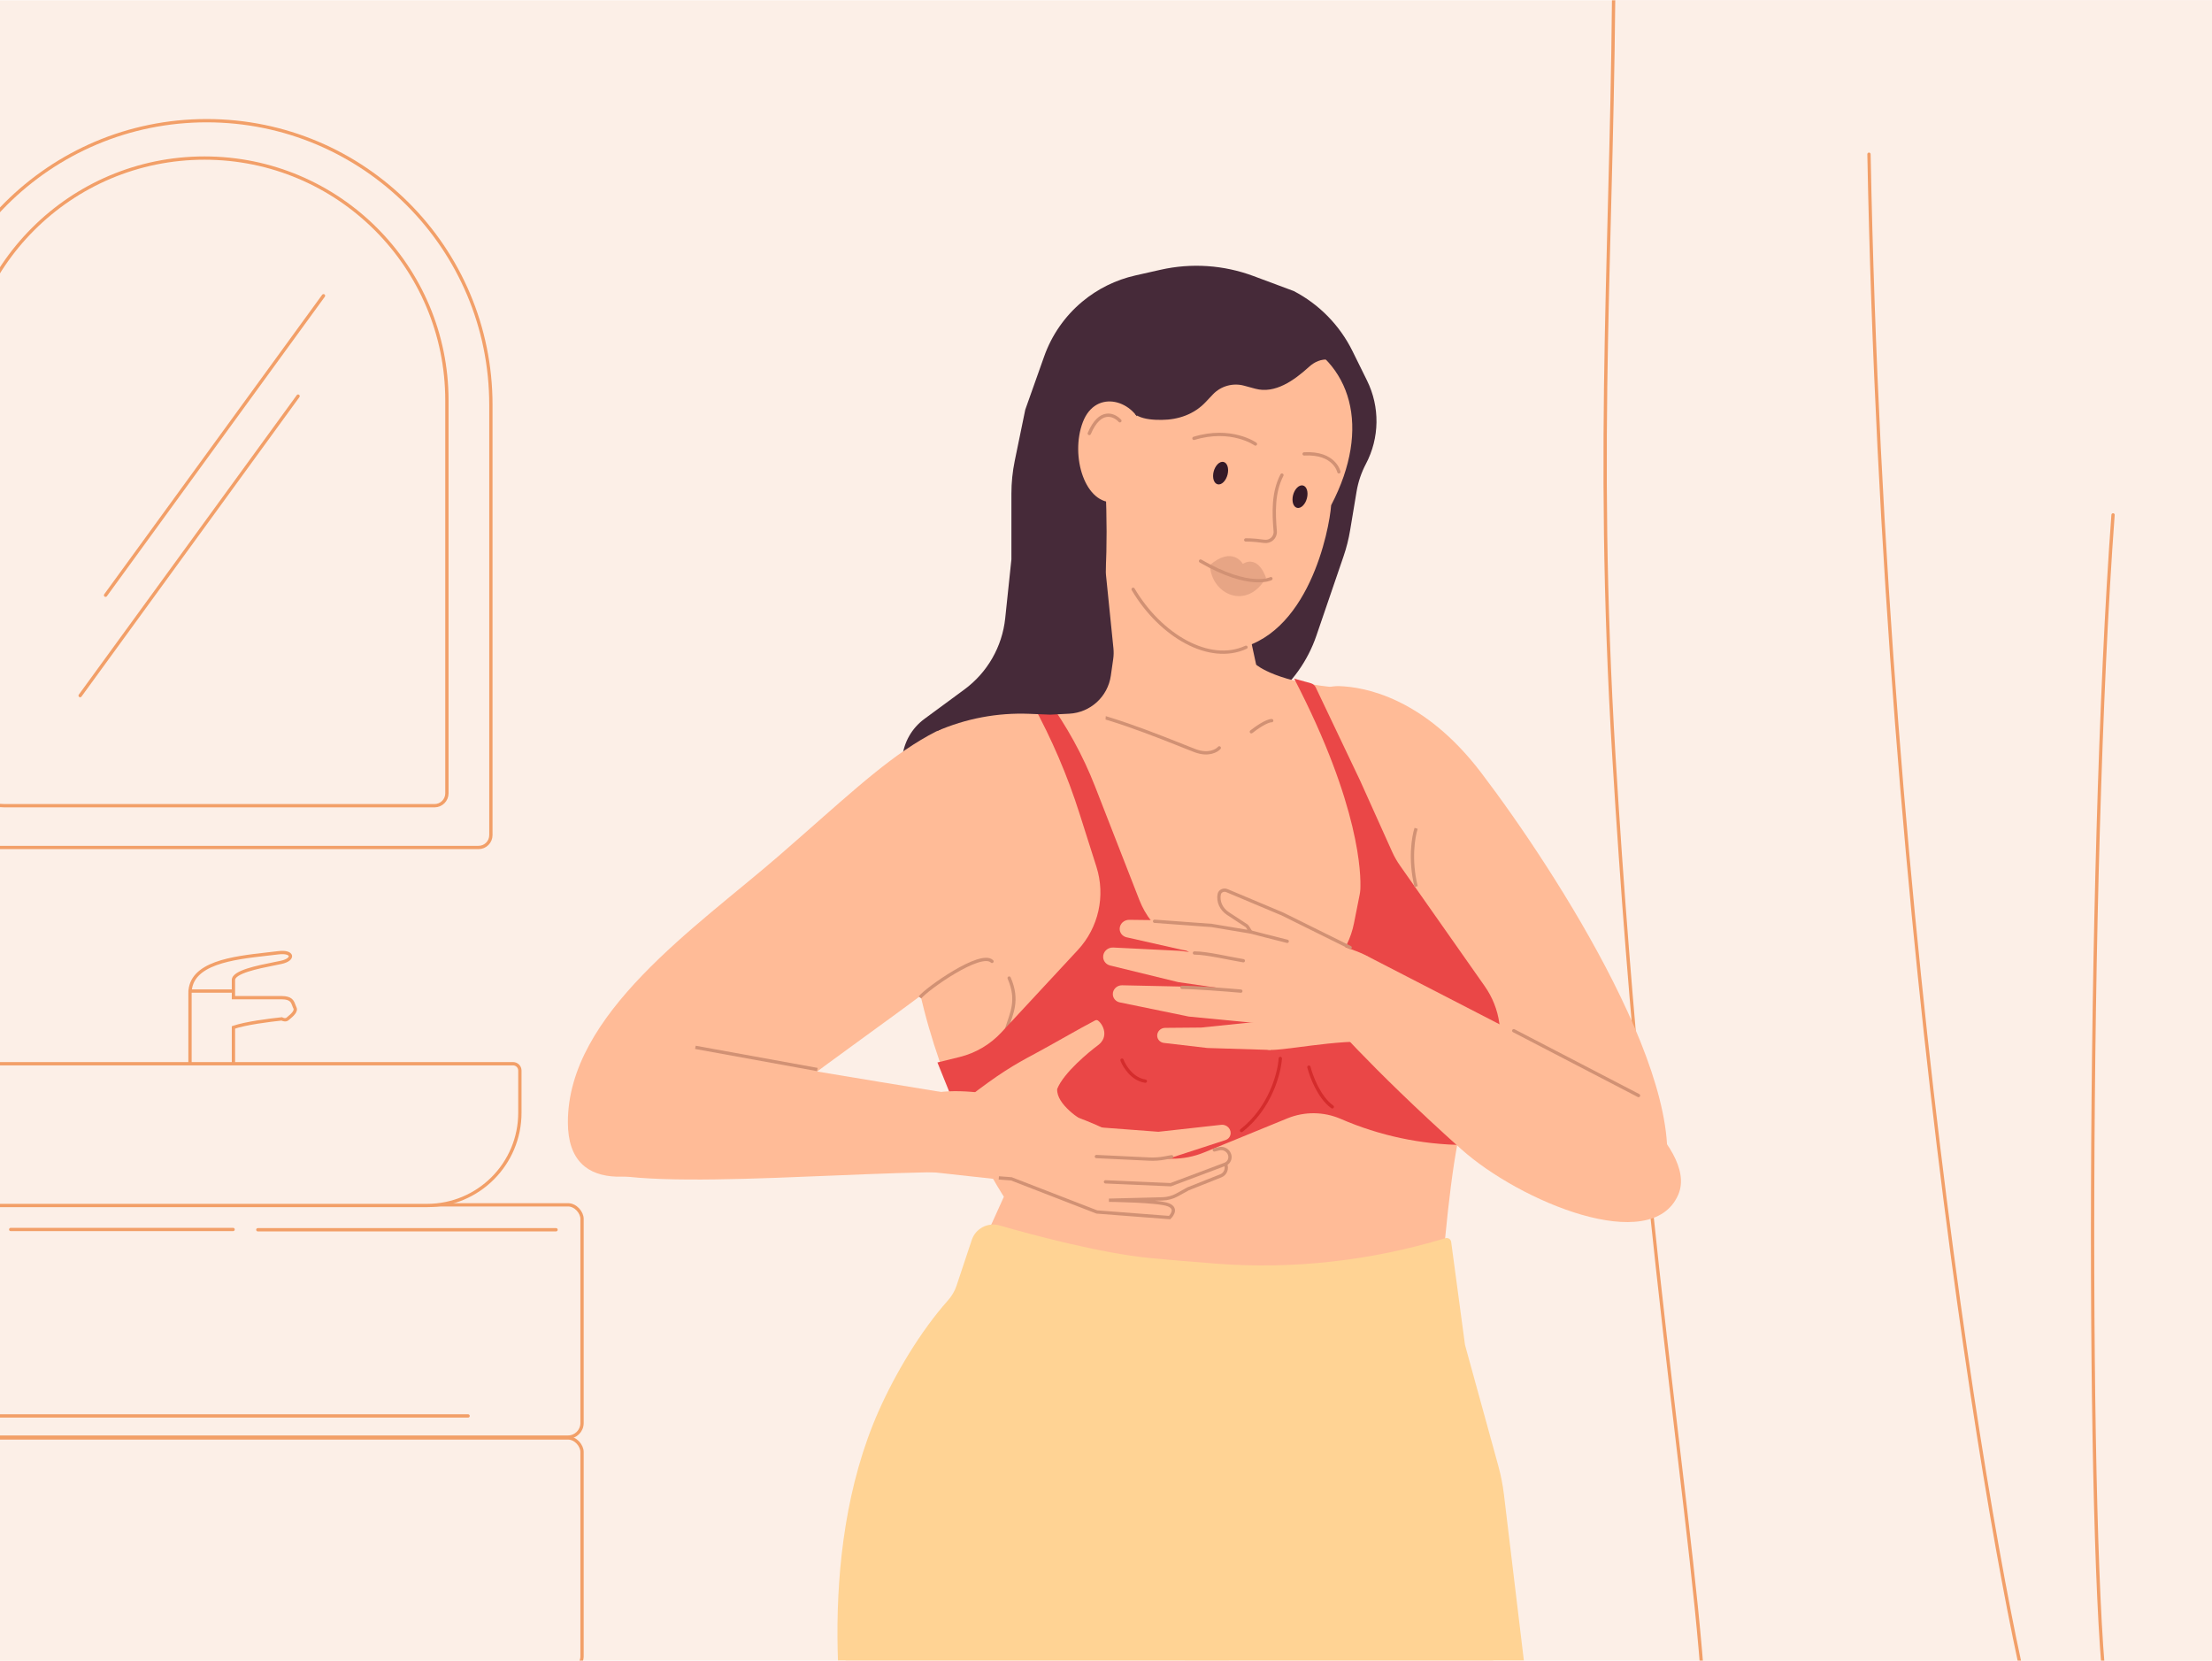 <?xml version="1.0" encoding="utf-8"?>
<svg xmlns="http://www.w3.org/2000/svg" fill="none" height="750" viewBox="0 0 1006 755" width="999">
<g clip-path="url(#clip0_671_378)">
<rect fill="#FCEFE7" height="755" transform="matrix(-1 0 0 1 1006 0)" width="1006"/>
<path d="M1069.56 -25.063L1079.46 755.03C1079.49 756.861 1078.52 758.548 1076.88 759.362C1069.09 763.229 1044.9 774 1017 774C983 774 958 768 958 768L960.111 778.556C960.616 781.078 959.125 783.564 956.624 784.164C952.591 785.131 946.557 786.304 942 786C934.5 785.5 925 783 925 783L929.242 799.969C929.706 801.823 929.069 803.761 927.459 804.793C919.71 809.764 893.751 823.093 843 819C791.354 814.835 779.26 806.507 776.661 803.841C776.162 803.33 776 802.647 775.999 801.933C775.768 719.738 749.008 592.468 734 344C725.112 196.858 733.778 107.254 733.996 -24.97C734 -27.731 736.239 -30 739 -30H1064.56C1067.3 -30 1069.53 -27.8 1069.56 -25.063Z" fill="#FCEFE7" stroke="#F29F68" stroke-linecap="round" stroke-width="1.5"/>
<path d="M926 786C910 734 857 435 850 70" stroke="#F29F68" stroke-linecap="round" stroke-width="1.5"/>
<path d="M958 772C949.266 710.612 949 395 961 234" stroke="#F29F68" stroke-linecap="round" stroke-width="1.5"/>
<mask height="705" id="mask0_671_378" maskUnits="userSpaceOnUse" style="mask-type:alpha" width="564" x="221" y="67">
<rect fill="#D9D9D9" height="704.156" width="564" x="221" y="67"/>
</mask>
<g mask="url(#mask0_671_378)">
<path d="M443.383 387.245L519.142 339.97C527.246 334.913 536.404 331.784 545.908 330.826C570.166 328.38 590.775 312.027 598.67 288.961L611.036 252.835C612.355 248.981 613.355 245.024 614.024 241.005L616.954 223.43C617.687 219.029 619.122 214.775 621.204 210.83C627.442 199.006 627.631 184.907 621.713 172.92L615.083 159.492C609.309 147.798 599.96 138.246 588.393 132.222L570.061 125.391C556.56 120.361 541.886 119.37 527.831 122.539L516.325 125.134C507.464 127.133 499.205 131.207 492.227 137.022C484.322 143.61 478.335 152.203 474.894 161.9L466.283 186.168L461.504 209.384C460.491 214.306 459.98 219.318 459.98 224.344L459.98 254.247L457.16 281.029C455.799 293.949 449.06 305.7 438.596 313.4L420.448 326.754C408.694 335.403 406.732 352.202 416.175 363.328L418.86 366.491C420.989 368.999 422.158 372.182 422.158 375.472C422.158 386.368 434.139 393.014 443.383 387.245Z" fill="#462A39"/>
<path clip-rule="evenodd" d="M476.144 315.205C499.076 303.403 505.118 280.374 502.817 221.061C531.138 218.285 552.5 225.088 559.904 229.484C559.904 251.697 571.291 302.123 571.291 302.123C571.291 302.123 580.71 310.599 611.589 312.846C611.235 313.937 610.89 315.014 610.549 316.074C608.458 322.591 606.558 328.511 604.065 333.634L622.967 336.656C676.491 415.744 671.698 474.86 662.911 519.596C658.576 541.663 654.913 585.902 654.913 597.086C601.389 642.621 421.298 614.962 421.298 614.962C421.298 614.962 432.878 597.086 456.556 544.056C456.556 544.056 381.431 430.374 427.765 331.315L448.615 323.585L476.144 315.205Z" fill="#FFBB97" fill-rule="evenodd"/>
<path d="M554.519 339.949C553.375 341.285 549.625 343.429 543.781 341.324C537.937 339.219 505.449 325.284 489.325 323.148" stroke="#D19174" stroke-linecap="round" stroke-miterlimit="10" stroke-width="1.5"/>
<path d="M569.105 332.622C571.211 330.938 576.011 327.569 578.369 327.569" stroke="#D19174" stroke-linecap="round" stroke-miterlimit="10" stroke-width="1.5"/>
<path d="M597.324 314.885L598.008 314.566C601.524 312.926 605.252 311.746 609.129 311.873C620.686 312.25 647.646 317.151 673.545 351.141C707.737 396.015 772.746 497.11 755.391 542.017C750.439 554.828 719.715 528.521 719.715 528.521C719.715 528.521 547.003 395.69 583.599 326.601C586.484 321.155 591.739 317.489 597.324 314.885Z" fill="#FFBB97"/>
<path d="M464.59 495.754C445.464 468.128 467.782 464.944 458.955 444.618" stroke="#D19174" stroke-linecap="round" stroke-width="1.5"/>
<path d="M459.541 974.858C458.195 966.51 432.442 906.594 405.787 846.017C369.226 762.928 379.931 666.613 434.685 594.578L537.576 585.305C537.576 585.305 548.744 645.563 556.806 723.83C564.868 802.098 548.073 913.109 551.753 954.585C555.433 996.061 546.773 1021.8 546.773 1021.8L536.547 1222.43L491.289 1214.78C486.794 1194.09 480.436 1174.61 473.966 1157.83C459.57 1120.52 451.328 1080.36 455.839 1040.68C458.905 1013.71 461.289 985.699 459.541 974.858Z" fill="#FFBB97"/>
<path d="M568.01 908.236C563.067 898.944 557.001 886.411 550.334 871.998C504.134 772.123 558.939 655.702 663.433 621.198L669.871 699.882C676.553 742.812 691.621 812.524 696.641 921.601C697.362 937.25 703.324 985.996 687.453 1022.06C680.834 1037.1 633.161 1246.53 633.161 1246.53H588.892C596.373 1177.84 560.702 1112.21 597.245 1022.06C612.21 985.138 597.245 963.187 568.01 908.236Z" fill="#FFBB97"/>
<path d="M354.081 389.143C410.266 340.45 425.626 320.196 488.37 319.81C489.565 319.802 490.776 319.525 491.846 318.99C498.462 315.682 505.426 322.684 501.999 329.198L449.894 428.226C412.073 459.744 372.991 483.697 327.603 521.519C294.415 537.35 258.269 545.251 258.266 510.172C258.263 460.854 316.821 421.435 354.081 389.143Z" fill="#FFBB97"/>
<path d="M443.082 524.545L426.336 483.004L436.405 480.53C443.699 478.738 450.309 474.849 455.418 469.343L490.197 431.862C499.62 421.706 502.852 407.266 498.657 394.063L490.947 369.798C485.445 352.479 478.265 335.739 469.51 319.815C469.079 319.031 469.485 318.05 470.345 317.801L474.033 316.732C474.743 316.527 475.506 316.786 475.943 317.382C485.041 329.769 492.479 343.294 498.067 357.611L518.175 409.133C520.911 416.144 525.646 422.199 531.791 426.546L555.862 443.571C578.596 459.651 610.352 446.987 615.782 419.676L618.315 406.935C618.488 406.065 618.63 405.206 618.673 404.32C618.998 397.742 618.619 366.321 588.574 308.457L596.117 310.545C597.113 310.82 597.94 311.514 598.384 312.447L618.575 354.855L633.109 387.153C634.106 389.37 635.312 391.488 636.71 393.477L675.27 448.365C678.777 453.357 681.046 459.113 681.889 465.155L682.015 466.056C682.698 470.953 682.43 475.936 681.227 480.732L675.409 503.908C674.16 508.886 671.926 513.563 668.841 517.664L666.677 520.54L665.582 520.53C646.377 520.35 627.402 516.32 609.782 508.678C602.046 505.323 593.285 505.233 585.482 508.426L547.648 523.911C543.025 525.803 538.078 526.776 533.083 526.776L446.387 526.776C444.933 526.776 443.625 525.893 443.082 524.545Z" fill="#EA4747"/>
<path d="M582.272 481.175C581.852 487.828 577.733 503.697 564.622 513.954" stroke="#D42C2C" stroke-linecap="round" stroke-width="1.5"/>
<path d="M510.274 481.94C511.337 484.774 514.949 490.653 520.899 491.503" stroke="#D42C2C" stroke-linecap="round" stroke-width="1.5"/>
<path d="M560.439 295.302C536.862 298.896 501.989 266.327 504.75 229.9C518.88 155.269 555.342 139.66 586.879 152.662C614.598 164.09 623.914 194.202 605.39 229.626C604.624 240.547 595.146 290.011 560.439 295.302Z" fill="#FFBB97"/>
<path d="M551.705 216.369C551.678 213.645 553.191 210.808 555.081 210.057C556.967 209.312 558.517 210.908 558.532 213.654C558.56 216.378 557.054 219.219 555.171 219.975C553.282 220.726 551.721 219.114 551.705 216.369Z" fill="#351A28"/>
<path d="M587.82 227.073C587.792 224.349 589.305 221.512 591.195 220.761C593.081 220.017 594.631 221.612 594.646 224.358C594.674 227.082 593.168 229.923 591.286 230.679C589.388 231.426 587.835 229.819 587.82 227.073Z" fill="#351A28"/>
<path d="M492.469 191.818C486.563 207.262 493.519 229.784 507.137 228.207L520.033 195.435C516.429 181.662 498.374 176.374 492.469 191.818Z" fill="#FFBB97"/>
<path d="M509.315 191.215C506.701 188.358 500.26 185.515 495.402 196.993" stroke="#D19174" stroke-linecap="round" stroke-miterlimit="10" stroke-width="1.5"/>
<path d="M604.47 163.41L589.554 149.365L548.121 134.406L527.048 161.794L516.404 188.5L517.523 189.051C520.689 190.609 524.806 190.832 528.335 190.805C535.918 190.748 543.068 188.257 548.279 182.748L551.583 179.255C555.227 175.403 560.693 173.866 565.81 175.254L570.882 176.629C579.83 179.056 588.442 172.944 595.306 166.712C597.779 164.467 600.824 162.996 604.47 163.41Z" fill="#462A39"/>
<path d="M570.964 201.78C570.964 201.78 560 194 543 199.208" stroke="#D19174" stroke-linecap="round" stroke-miterlimit="10" stroke-width="1.5"/>
<path d="M515.336 267.836C527.786 288.938 550.093 301.9 566.673 294.198" stroke="#D19174" stroke-linecap="round" stroke-width="1.5"/>
<path d="M583.016 215.91C578.907 223.86 579.257 233.038 579.962 241.462C580.193 244.223 577.729 246.424 574.986 246.039C569.536 245.274 566.547 245.397 566.547 245.397" stroke="#D19174" stroke-linecap="round" stroke-miterlimit="10" stroke-width="1.5"/>
<path d="M550.25 256.811C560.603 247.985 565.23 256.263 565.23 256.263C572.551 252.043 575.747 262.601 575.747 262.601C567.302 277.52 550.915 270.473 550.25 256.811Z" fill="#D19174" fill-opacity="0.5"/>
<path d="M578 263C578 263 568.5 268 546 255" stroke="#D19174" stroke-linecap="round" stroke-miterlimit="10" stroke-width="1.5"/>
<path d="M608.919 214.442C608.919 214.442 607 205.5 593.105 206.272" stroke="#D19174" stroke-linecap="round" stroke-miterlimit="10" stroke-width="1.5"/>
<path d="M592.326 860.036L613.585 861.029C646.712 862.577 678.605 848.3 699.517 822.561C700.461 821.399 700.861 819.887 700.615 818.41L697.439 799.355L693.821 771.74V761.416L683.98 679.47C683.452 675.072 682.596 670.719 681.42 666.448L666.263 611.39L659.985 564.621C659.816 563.363 658.562 562.555 657.347 562.922C623.449 573.166 587.96 577.235 552.657 574.461C541.309 573.57 530.52 572.673 523.066 571.947C500.606 569.758 469.877 561.511 454.569 557.108C449.289 555.59 443.706 558.469 441.969 563.68L435.004 584.574C434.178 587.052 432.804 589.304 431.069 591.256C418.582 605.311 407.219 624.421 399.711 641.286C369.895 708.259 383.246 791.246 387.878 814.45C388.715 818.647 388.966 822.91 388.452 827.159L385.495 851.583C384.865 856.787 387.127 861.92 391.393 864.967C391.745 865.219 392.141 865.405 392.56 865.515L414.689 871.362C461.606 883.757 511.004 883.222 557.641 869.814L591.857 860.09C592.009 860.047 592.167 860.028 592.326 860.036Z" fill="#FFD394"/>
<path d="M435.013 497.565L432.492 532.865C373.257 532.865 263.309 544.212 263.308 525.301L321.302 478.655C380.556 488.74 435.013 497.565 435.013 497.565Z" fill="#FFBB97"/>
<path d="M502.768 513.338C481.563 503.097 437.335 490.469 418.596 498.725L412.198 531.597L493.146 540.434C494.857 540.62 496.599 540.242 498.05 539.32C512.439 530.169 507.024 527.96 502.768 513.338Z" fill="#FFBB97"/>
<path d="M526.837 514.525L499.053 512.428L496.805 525.36L522.221 527.551C525.692 527.85 529.153 527.461 532.392 526.408L557.35 518.288C559.759 517.505 560.475 514.566 558.729 512.629C557.89 511.698 556.646 511.219 555.421 511.355L526.837 514.525Z" fill="#FFBB97"/>
<path d="M537.197 542.298L492.123 534.611L490.517 522.663L533.733 528.888C533.733 528.888 551.607 525.857 556.647 526.261C561.687 526.666 559.041 531.706 559.041 531.706L537.197 542.298Z" fill="#FFBB97"/>
<path d="M522.173 546.819L493.514 544.969L488.62 533.283L543.453 539.389L531.346 545.104C528.523 546.436 525.369 547.026 522.173 546.819Z" fill="#FFBB97"/>
<path d="M454.256 535.49L459.967 535.929L498.848 550.996L531.933 553.542C531.933 553.542 536.099 549.604 531.358 547.731C526.617 545.857 504.334 545.651 504.334 545.651L528.636 545.04C530.993 544.981 533.288 544.361 535.337 543.23L540.333 540.472L555.244 534.548C557.37 533.703 558.311 531.205 557.302 529.082V529.082" stroke="#D19174" stroke-width="1.5"/>
<path d="M470.725 478.994C461.016 484.175 454.503 487.95 439.517 499.552C458.046 500.977 496.545 511.444 493.565 510.088C491.862 509.313 480.366 502.181 480.8 495.075C483.703 487.646 495.544 477.995 499.336 475.189C504.444 471.41 501.762 465.763 499.366 463.956C498.973 463.66 498.46 463.677 498.041 463.894C491.084 467.501 478.247 474.981 470.725 478.994Z" fill="#FFBB97"/>
<path d="M498.627 525.787L522.556 526.932C524.969 527.047 527.373 526.886 529.717 526.451L532.862 525.868" stroke="#D19174" stroke-linecap="round" stroke-width="1.5"/>
<path d="M502.766 537.293L532.434 538.59L557.107 529.316C559.217 528.523 560.034 526.071 558.848 524.093V524.093C557.94 522.581 556.119 521.813 554.437 522.234L552.26 522.778" stroke="#D19174" stroke-linecap="round" stroke-width="1.5"/>
<path d="M621.596 434.528L721.373 485.954C721.373 485.954 773.034 520.414 763.261 543.119C751.138 571.283 691.072 546.196 664.543 522.416C622.329 484.575 601.789 460.281 601.789 460.281L621.596 434.528Z" fill="#FFBB97"/>
<path d="M745.191 498.048L688.443 468.568" stroke="#D19174" stroke-linecap="round" stroke-width="1.5"/>
<path d="M576.179 477.101C580.277 478.54 609.649 471.956 625.036 473.914C625.767 462.925 625.993 437.085 621.601 434.53C617.21 431.976 590.083 421.923 568.952 424.026C570.904 441.299 568.319 469.489 576.179 477.101Z" fill="#FFBB97"/>
<path d="M549.113 476.427L577.971 477.31L582.896 463.354L546.284 467.134L529.878 467.274C527.814 467.292 526.166 468.992 526.287 470.976C526.387 472.609 527.669 473.926 529.351 474.122L549.113 476.427Z" fill="#FFBB97"/>
<path d="M583.261 415.496L617.277 434.439L579.367 436.626L573.407 427.182C571.931 424.843 569.956 422.838 567.61 421.298L558.013 414.997C555.21 413.157 553.822 409.878 554.47 406.627C554.774 405.105 556.468 404.231 557.926 404.844L583.261 415.496Z" fill="#FFBB97"/>
<path d="M544.636 418.526L574.475 422.297L573.404 438.461L537.726 431.819L512.378 426.091C510.517 425.67 509.217 424.088 509.221 422.247C509.226 419.972 511.196 418.113 513.57 418.142L544.636 418.526Z" fill="#FFBB97"/>
<path d="M614.036 430.748L583.264 415.496L558.013 404.879C556.491 404.239 554.791 405.029 554.495 406.514C553.836 409.821 555.394 413.276 558.449 415.282L567.034 420.918C567.299 421.092 568.66 423.51 568.916 423.693L551.086 420.713L525.091 418.801" stroke="#D19174" stroke-linecap="round" stroke-width="1.5"/>
<path d="M585.417 427.911C580.403 426.71 568.919 423.693 568.919 423.693" stroke="#D19174" stroke-linecap="round" stroke-width="1.5"/>
<path d="M536.736 432.251L577 437.231L578.065 452.603L535.82 446.47L504.873 438.907C503.103 438.475 501.833 437.001 501.711 435.238C501.537 432.732 503.7 430.613 506.301 430.742L536.736 432.251Z" fill="#FFBB97"/>
<path d="M578.52 449.921L579.619 465.91L540.645 462.132L509.258 455.685C507.486 455.321 506.201 453.863 506.108 452.113C505.986 449.805 507.948 447.858 510.344 447.909L542.473 448.598L578.52 449.921Z" fill="#FFBB97"/>
<path d="M564.325 450.562C557.703 449.984 543.076 448.834 537.544 448.864" stroke="#D19174" stroke-linecap="round" stroke-width="1.5"/>
<path d="M565.456 436.743C559.803 435.853 548.756 433.196 543.225 433.226" stroke="#D19174" stroke-linecap="round" stroke-width="1.5"/>
<path d="M595.28 485.13C596.343 489.38 599.956 498.943 605.906 503.193" stroke="#D42C2C" stroke-linecap="round" stroke-width="1.5"/>
<path d="M502.844 259.872V237.856L477.63 264.332L461.525 303.589C459.006 309.729 453.424 314.076 446.854 315.015C442.315 315.663 438.173 317.954 435.212 321.454L425.941 332.41C439.215 326.603 453.635 323.886 468.112 324.465L477.63 324.846L486.235 324.416C495.88 323.933 503.831 316.682 505.196 307.122L506.278 299.55C506.51 297.929 506.543 296.287 506.378 294.659L502.844 259.872Z" fill="#462A39"/>
<path d="M450.623 437.58C450.916 437.873 451.391 437.873 451.684 437.58C451.977 437.287 451.977 436.812 451.684 436.519L450.623 437.58ZM451.684 436.519C450.857 435.692 449.688 435.392 448.417 435.399C447.144 435.405 445.67 435.718 444.097 436.229C440.947 437.254 437.236 439.132 433.624 441.266C430.005 443.405 426.452 445.822 423.612 447.947C420.802 450.05 418.611 451.925 417.785 452.976L418.965 453.902C419.649 453.031 421.68 451.266 424.511 449.148C427.312 447.052 430.82 444.666 434.387 442.557C437.962 440.445 441.564 438.631 444.561 437.656C446.062 437.168 447.37 436.904 448.425 436.899C449.483 436.893 450.19 437.146 450.623 437.58L451.684 436.519Z" fill="#D19174"/>
<path d="M371.728 486.219L316.256 476.133" stroke="#D19174" stroke-width="1.5"/>
<path d="M644.042 376.537C642.781 380.319 641.016 390.909 644.042 403.012" stroke="#D19174" stroke-width="1.5"/>
</g>
<path clip-rule="evenodd" d="M86.41 486.364V451.537C86.41 437.681 105.916 435.476 121.535 433.711C123.282 433.513 124.979 433.321 126.595 433.119C133.341 432.276 133.963 436.133 127.935 437.472C126.978 437.685 125.801 437.919 124.492 438.179C117.302 439.61 106.168 441.826 106.168 445.509V453.545H128.126C132.384 453.545 133.023 455.309 133.619 456.956C133.768 457.368 133.914 457.772 134.114 458.139C134.96 459.698 132.697 461.586 131.381 462.685C131.145 462.882 130.939 463.054 130.787 463.194C129.989 463.929 128.68 463.5 128.126 463.194C122.664 463.765 111.487 465.173 106.168 467.072V486.364H86.41Z" fill="#FCEFE7" fill-rule="evenodd"/>
<path d="M86.41 486.364H85.66V487.114H86.41V486.364ZM121.535 433.711L121.451 432.965L121.535 433.711ZM126.595 433.119L126.502 432.375L126.595 433.119ZM127.935 437.472L127.772 436.74L127.935 437.472ZM124.492 438.179L124.638 438.915L124.492 438.179ZM106.168 453.545H105.418V454.295H106.168V453.545ZM133.619 456.956L132.914 457.211V457.211L133.619 456.956ZM134.114 458.139L133.455 458.497L133.455 458.497L134.114 458.139ZM131.381 462.685L130.9 462.109L130.9 462.109L131.381 462.685ZM130.787 463.194L131.295 463.745V463.745L130.787 463.194ZM128.126 463.194L128.488 462.537L128.282 462.423L128.048 462.448L128.126 463.194ZM106.168 467.072L105.916 466.366L105.418 466.544V467.072H106.168ZM106.168 486.364V487.114H106.918V486.364H106.168ZM85.66 451.537V486.364H87.16V451.537H85.66ZM121.451 432.965C113.667 433.845 104.788 434.845 97.858 437.386C94.386 438.659 91.341 440.34 89.158 442.638C86.957 444.956 85.66 447.875 85.66 451.537H87.16C87.16 448.271 88.301 445.719 90.246 443.671C92.209 441.604 95.017 440.025 98.374 438.794C105.101 436.328 113.784 435.342 121.62 434.456L121.451 432.965ZM126.502 432.375C124.891 432.577 123.198 432.768 121.451 432.965L121.62 434.456C123.365 434.259 125.067 434.066 126.688 433.864L126.502 432.375ZM128.098 438.204C129.67 437.855 130.878 437.328 131.68 436.698C132.46 436.086 133.008 435.237 132.785 434.303C132.568 433.395 131.714 432.826 130.706 432.535C129.663 432.233 128.249 432.157 126.502 432.375L126.688 433.864C128.314 433.66 129.507 433.75 130.29 433.976C131.107 434.212 131.297 434.533 131.326 434.651C131.348 434.744 131.342 435.057 130.754 435.518C130.188 435.962 129.214 436.419 127.772 436.74L128.098 438.204ZM124.638 438.915C125.944 438.655 127.131 438.419 128.098 438.204L127.772 436.74C126.826 436.95 125.657 437.183 124.346 437.444L124.638 438.915ZM106.918 445.509C106.918 444.994 107.316 444.36 108.427 443.641C109.501 442.946 111.044 442.303 112.865 441.713C116.497 440.536 121.033 439.633 124.638 438.915L124.346 437.444C120.762 438.157 116.135 439.077 112.403 440.286C110.541 440.889 108.851 441.58 107.613 442.382C106.412 443.158 105.418 444.183 105.418 445.509H106.918ZM106.918 453.545V445.509H105.418V453.545H106.918ZM128.126 452.795H106.168V454.295H128.126V452.795ZM134.324 456.701C134.034 455.898 133.67 454.854 132.729 454.06C131.775 453.254 130.348 452.795 128.126 452.795V454.295C130.162 454.295 131.183 454.718 131.762 455.206C132.354 455.706 132.608 456.366 132.914 457.211L134.324 456.701ZM134.773 457.782C134.605 457.472 134.477 457.123 134.324 456.701L132.914 457.211C133.059 457.612 133.224 458.072 133.455 458.497L134.773 457.782ZM131.861 463.261C132.507 462.722 133.468 461.924 134.151 461.045C134.802 460.206 135.429 458.99 134.773 457.782L133.455 458.497C133.645 458.848 133.564 459.355 132.966 460.125C132.4 460.854 131.571 461.549 130.9 462.109L131.861 463.261ZM131.295 463.745C131.431 463.621 131.62 463.462 131.861 463.261L130.9 462.109C130.67 462.302 130.448 462.487 130.279 462.642L131.295 463.745ZM127.763 463.85C128.11 464.042 128.671 464.264 129.284 464.33C129.897 464.396 130.676 464.315 131.295 463.745L130.279 462.642C130.1 462.807 129.826 462.88 129.446 462.839C129.066 462.798 128.696 462.652 128.488 462.537L127.763 463.85ZM106.42 467.779C109.008 466.854 113.071 466.036 117.211 465.376C121.336 464.718 125.481 464.224 128.204 463.94L128.048 462.448C125.308 462.734 121.134 463.231 116.975 463.894C112.832 464.555 108.647 465.391 105.916 466.366L106.42 467.779ZM106.918 486.364V467.072H105.418V486.364H106.918ZM86.41 487.114H106.168V485.614H86.41V487.114Z" fill="#F29F68"/>
<rect fill="#FCEFE7" height="105.621" rx="6.384" stroke="#F29F68" stroke-linecap="round" stroke-width="1.5" width="335.707" x="-71" y="547.741"/>
<rect fill="#FCEFE7" height="105.621" rx="6.384" stroke="#F29F68" stroke-linecap="round" stroke-width="1.5" width="335.707" x="-71" y="653.741"/>
<path d="M-43.52 486.689C-43.52 484.971 -42.128 483.579 -40.41 483.579H233.326C235.043 483.579 236.436 484.971 236.436 486.689V505.849C236.436 529.152 217.545 548.043 194.241 548.043H-1.326C-24.629 548.043 -43.52 529.152 -43.52 505.849V486.689Z" fill="#FCEFE7"/>
<path d="M-40.41 484.329H233.326V482.829H-40.41V484.329ZM235.686 486.689V505.849H237.186V486.689H235.686ZM194.241 547.293H-1.326V548.793H194.241V547.293ZM-42.77 505.849V486.689H-44.27V505.849H-42.77ZM-1.326 547.293C-24.215 547.293 -42.77 528.738 -42.77 505.849H-44.27C-44.27 529.566 -25.044 548.793 -1.326 548.793V547.293ZM235.686 505.849C235.686 528.738 217.13 547.293 194.241 547.293V548.793C217.959 548.793 237.186 529.566 237.186 505.849H235.686ZM233.326 484.329C234.629 484.329 235.686 485.386 235.686 486.689H237.186C237.186 484.557 235.457 482.829 233.326 482.829V484.329ZM-40.41 482.829C-42.542 482.829 -44.27 484.557 -44.27 486.689H-42.77C-42.77 485.386 -41.714 484.329 -40.41 484.329V482.829Z" fill="#F29F68"/>
<path d="M252.884 559.073H117.26" stroke="#F29F68" stroke-linecap="round" stroke-width="1.5"/>
<path d="M106.002 558.952L4.869 558.952" stroke="#F29F68" stroke-linecap="round" stroke-width="1.5"/>
<path d="M212.889 643.746L-19.676 643.746" stroke="#F29F68" stroke-linecap="round" stroke-miterlimit="10" stroke-width="1.5"/>
<path d="M86.411 450.542H105.833" stroke="#F29F68" stroke-linecap="round" stroke-width="1.5"/>
<path d="M-35.25 184C-35.25 112.617 22.617 54.75 94 54.75C165.383 54.75 223.25 112.617 223.25 184V379.62C223.25 382.729 220.729 385.25 217.62 385.25H-16C-26.631 385.25 -35.25 376.631 -35.25 366V184Z" fill="#FCEFE7" stroke="#F29F68" stroke-linecap="round" stroke-width="1.5"/>
<path d="M-17.25 182C-17.25 121.111 32.111 71.75 93 71.75C153.889 71.75 203.25 121.111 203.25 182V360.62C203.25 363.729 200.729 366.25 197.62 366.25H2C-8.631 366.25 -17.25 357.631 -17.25 347V182Z" fill="#FCEFE7" stroke="#F29F68" stroke-linecap="round" stroke-width="1.5"/>
<path d="M48.003 270.54L147.125 134.353" stroke="#F29F68" stroke-linecap="round" stroke-width="1.5"/>
<path d="M36.45 316.187L135.572 180" stroke="#F29F68" stroke-linecap="round" stroke-width="1.5"/>
</g>
<defs>
<clipPath id="clip0_671_378">
<rect fill="white" height="755" transform="matrix(-1 0 0 1 1006 0)" width="1006"/>
</clipPath>
</defs>
</svg>